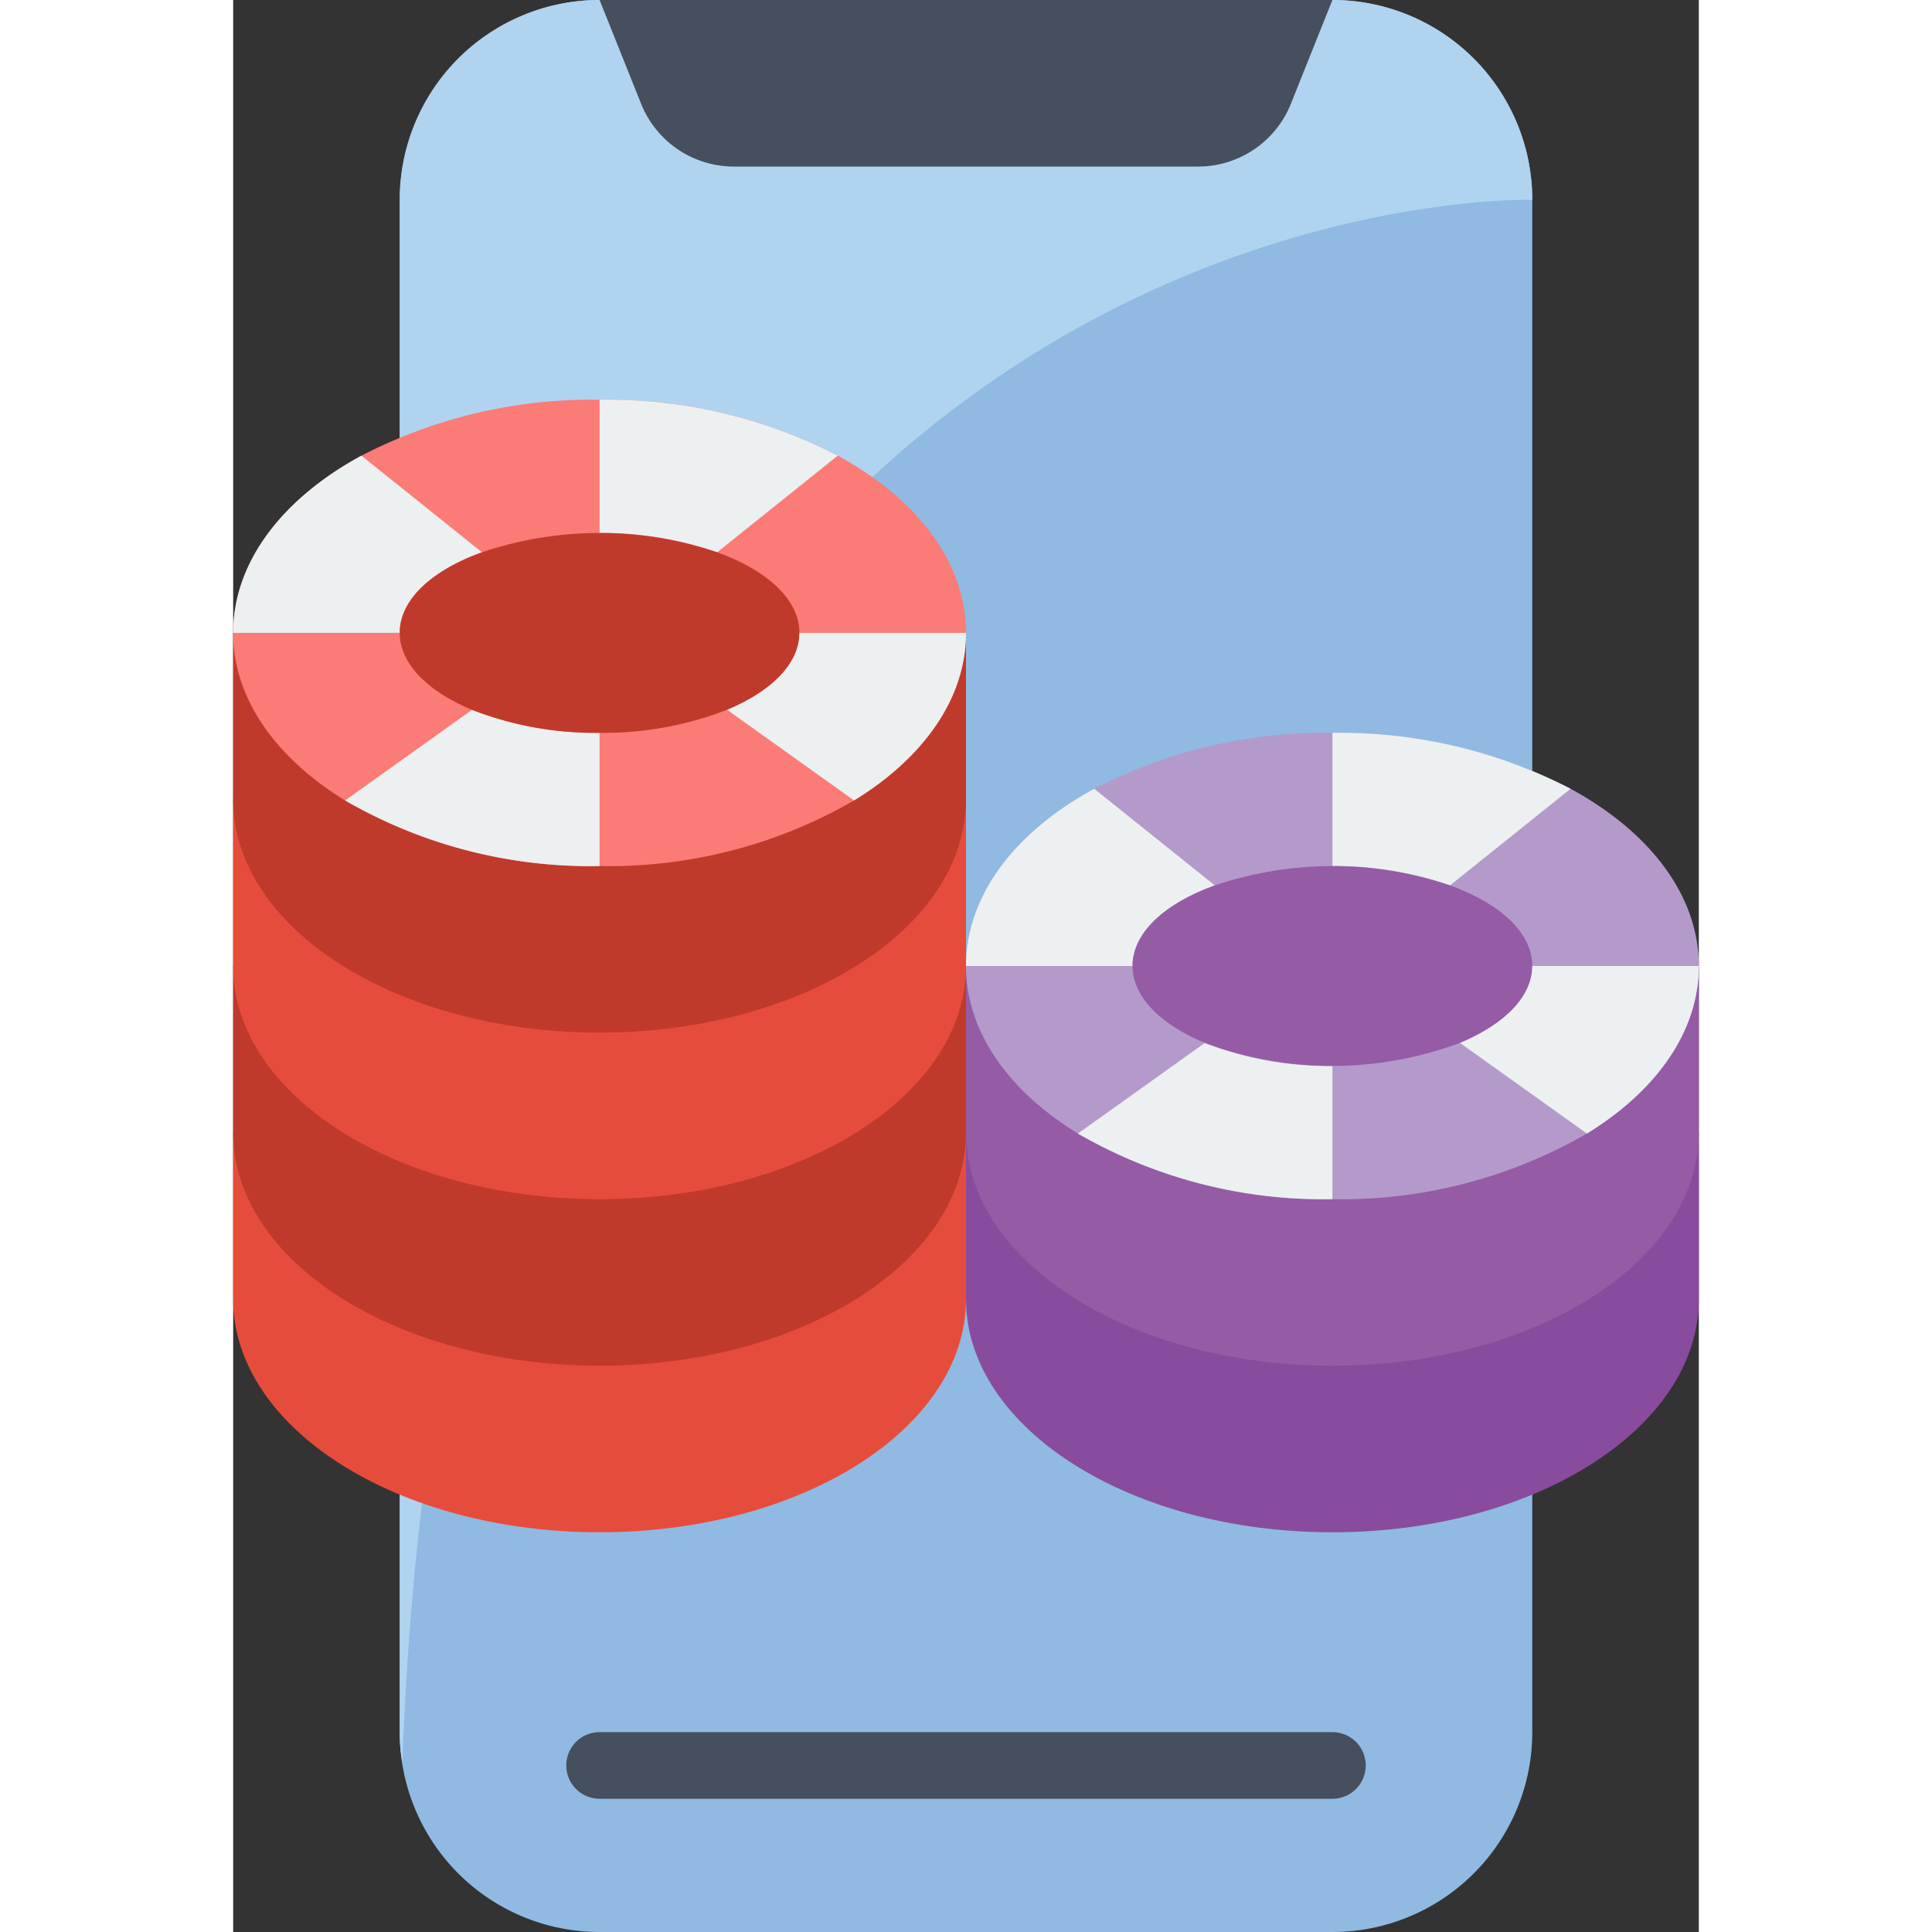 <svg height="512" viewBox="0 0 44 58" width="512" xmlns="http://www.w3.org/2000/svg"><rect x="0" y="0" width="44" height="58" fill="#333333" stroke="none"/><g fill="none" fill-rule="evenodd"><path d="M39 41.68V52a6 6 0 01-6 6H11a6 6 0 01-6-6V6a6 6 0 016-6h22a6 6 0 016 6z" fill="#90bae1"/><path d="M39 6S6.81 5.05 5.08 52.91A4.6 4.6 0 015 52V6a6 6 0 016-6h22a6 6 0 016 6z" fill="#b0d3f0"/><path d="M33 0l-1.246 3.114A3 3 0 0128.969 5H15.031a3 3 0 01-2.785-1.886L11 0m22 54H11a1 1 0 010-2h22a1 1 0 010 2z" fill="#464f5d"/><path d="M22 34v5c0 3.87-4.92 7-11 7S0 42.87 0 39v-5z" fill="#e64c3c"/><path d="M22 29v5c0 3.87-4.92 7-11 7S0 37.87 0 34v-5z" fill="#c03a2b"/><path d="M22 24v5c0 3.87-4.92 7-11 7S0 32.87 0 29v-5z" fill="#e64c3c"/><path d="M22 19v5c0 3.87-4.92 7-11 7S0 27.87 0 24v-5z" fill="#c03a2b"/><path d="M18.15 13.68A15.073 15.073 0 0011 12a15.073 15.073 0 00-7.15 1.68C1.49 14.96 0 16.87 0 19c0 1.98 1.29 3.76 3.36 5.03A14.713 14.713 0 0011 26c2.679.051 5.32-.63 7.64-1.97C20.71 22.76 22 20.98 22 19c0-2.13-1.49-4.04-3.85-5.32z" fill="#fb7b76"/><path d="M18.15 13.68l-3.62 2.9A10.481 10.481 0 0011 16v-4a15.073 15.073 0 017.15 1.68zm-10.68 2.9C5.97 17.12 5 18 5 19H0c0-2.13 1.49-4.04 3.85-5.32zM11 22v4c-2.679.051-5.32-.63-7.64-1.97l3.81-2.72A10.2 10.2 0 0011 22z" fill="#ecf0f1"/><path d="M17 19c0 .93-.85 1.76-2.17 2.31h-.01A10.179 10.179 0 0111 22a10.2 10.2 0 01-3.83-.69C5.85 20.76 5 19.93 5 19c0-1 .97-1.88 2.47-2.42 2.29-.773 4.77-.773 7.06 0C16.03 17.12 17 18 17 19z" fill="#c03a2b"/><path d="M22 19c0 1.98-1.29 3.76-3.36 5.03l-3.81-2.72C16.15 20.76 17 19.93 17 19z" fill="#ecf0f1"/><path d="M44 34v5c0 3.87-4.92 7-11 7s-11-3.13-11-7v-5z" fill="#894b9d"/><path d="M44 29v5c0 3.87-4.92 7-11 7s-11-3.13-11-7v-5z" fill="#955ba5"/><path d="M40.15 23.68A15.073 15.073 0 0033 22a15.073 15.073 0 00-7.15 1.68C23.49 24.96 22 26.87 22 29c0 1.98 1.29 3.76 3.36 5.03A14.713 14.713 0 0033 36c2.679.051 5.32-.63 7.64-1.97C42.71 32.76 44 30.98 44 29c0-2.13-1.49-4.04-3.85-5.32z" fill="#b49aca"/><path d="M40.15 23.68l-3.62 2.9A10.481 10.481 0 0033 26v-4a15.073 15.073 0 017.15 1.68zm-10.68 2.9C27.97 27.12 27 28 27 29h-5c0-2.13 1.49-4.04 3.85-5.32zM33 32v4c-2.679.051-5.32-.63-7.64-1.97l3.81-2.72A10.2 10.2 0 0033 32z" fill="#ecf0f1"/><path d="M39 29c0 .93-.85 1.76-2.17 2.31h-.01c-2.467.92-5.183.92-7.65 0C27.85 30.76 27 29.93 27 29c0-1 .97-1.88 2.47-2.42 2.29-.773 4.77-.773 7.06 0C38.03 27.12 39 28 39 29z" fill="#955ba5"/><path d="M44 29c0 1.98-1.29 3.76-3.36 5.03l-3.81-2.72C38.15 30.76 39 29.93 39 29z" fill="#ecf0f1"/></g></svg>